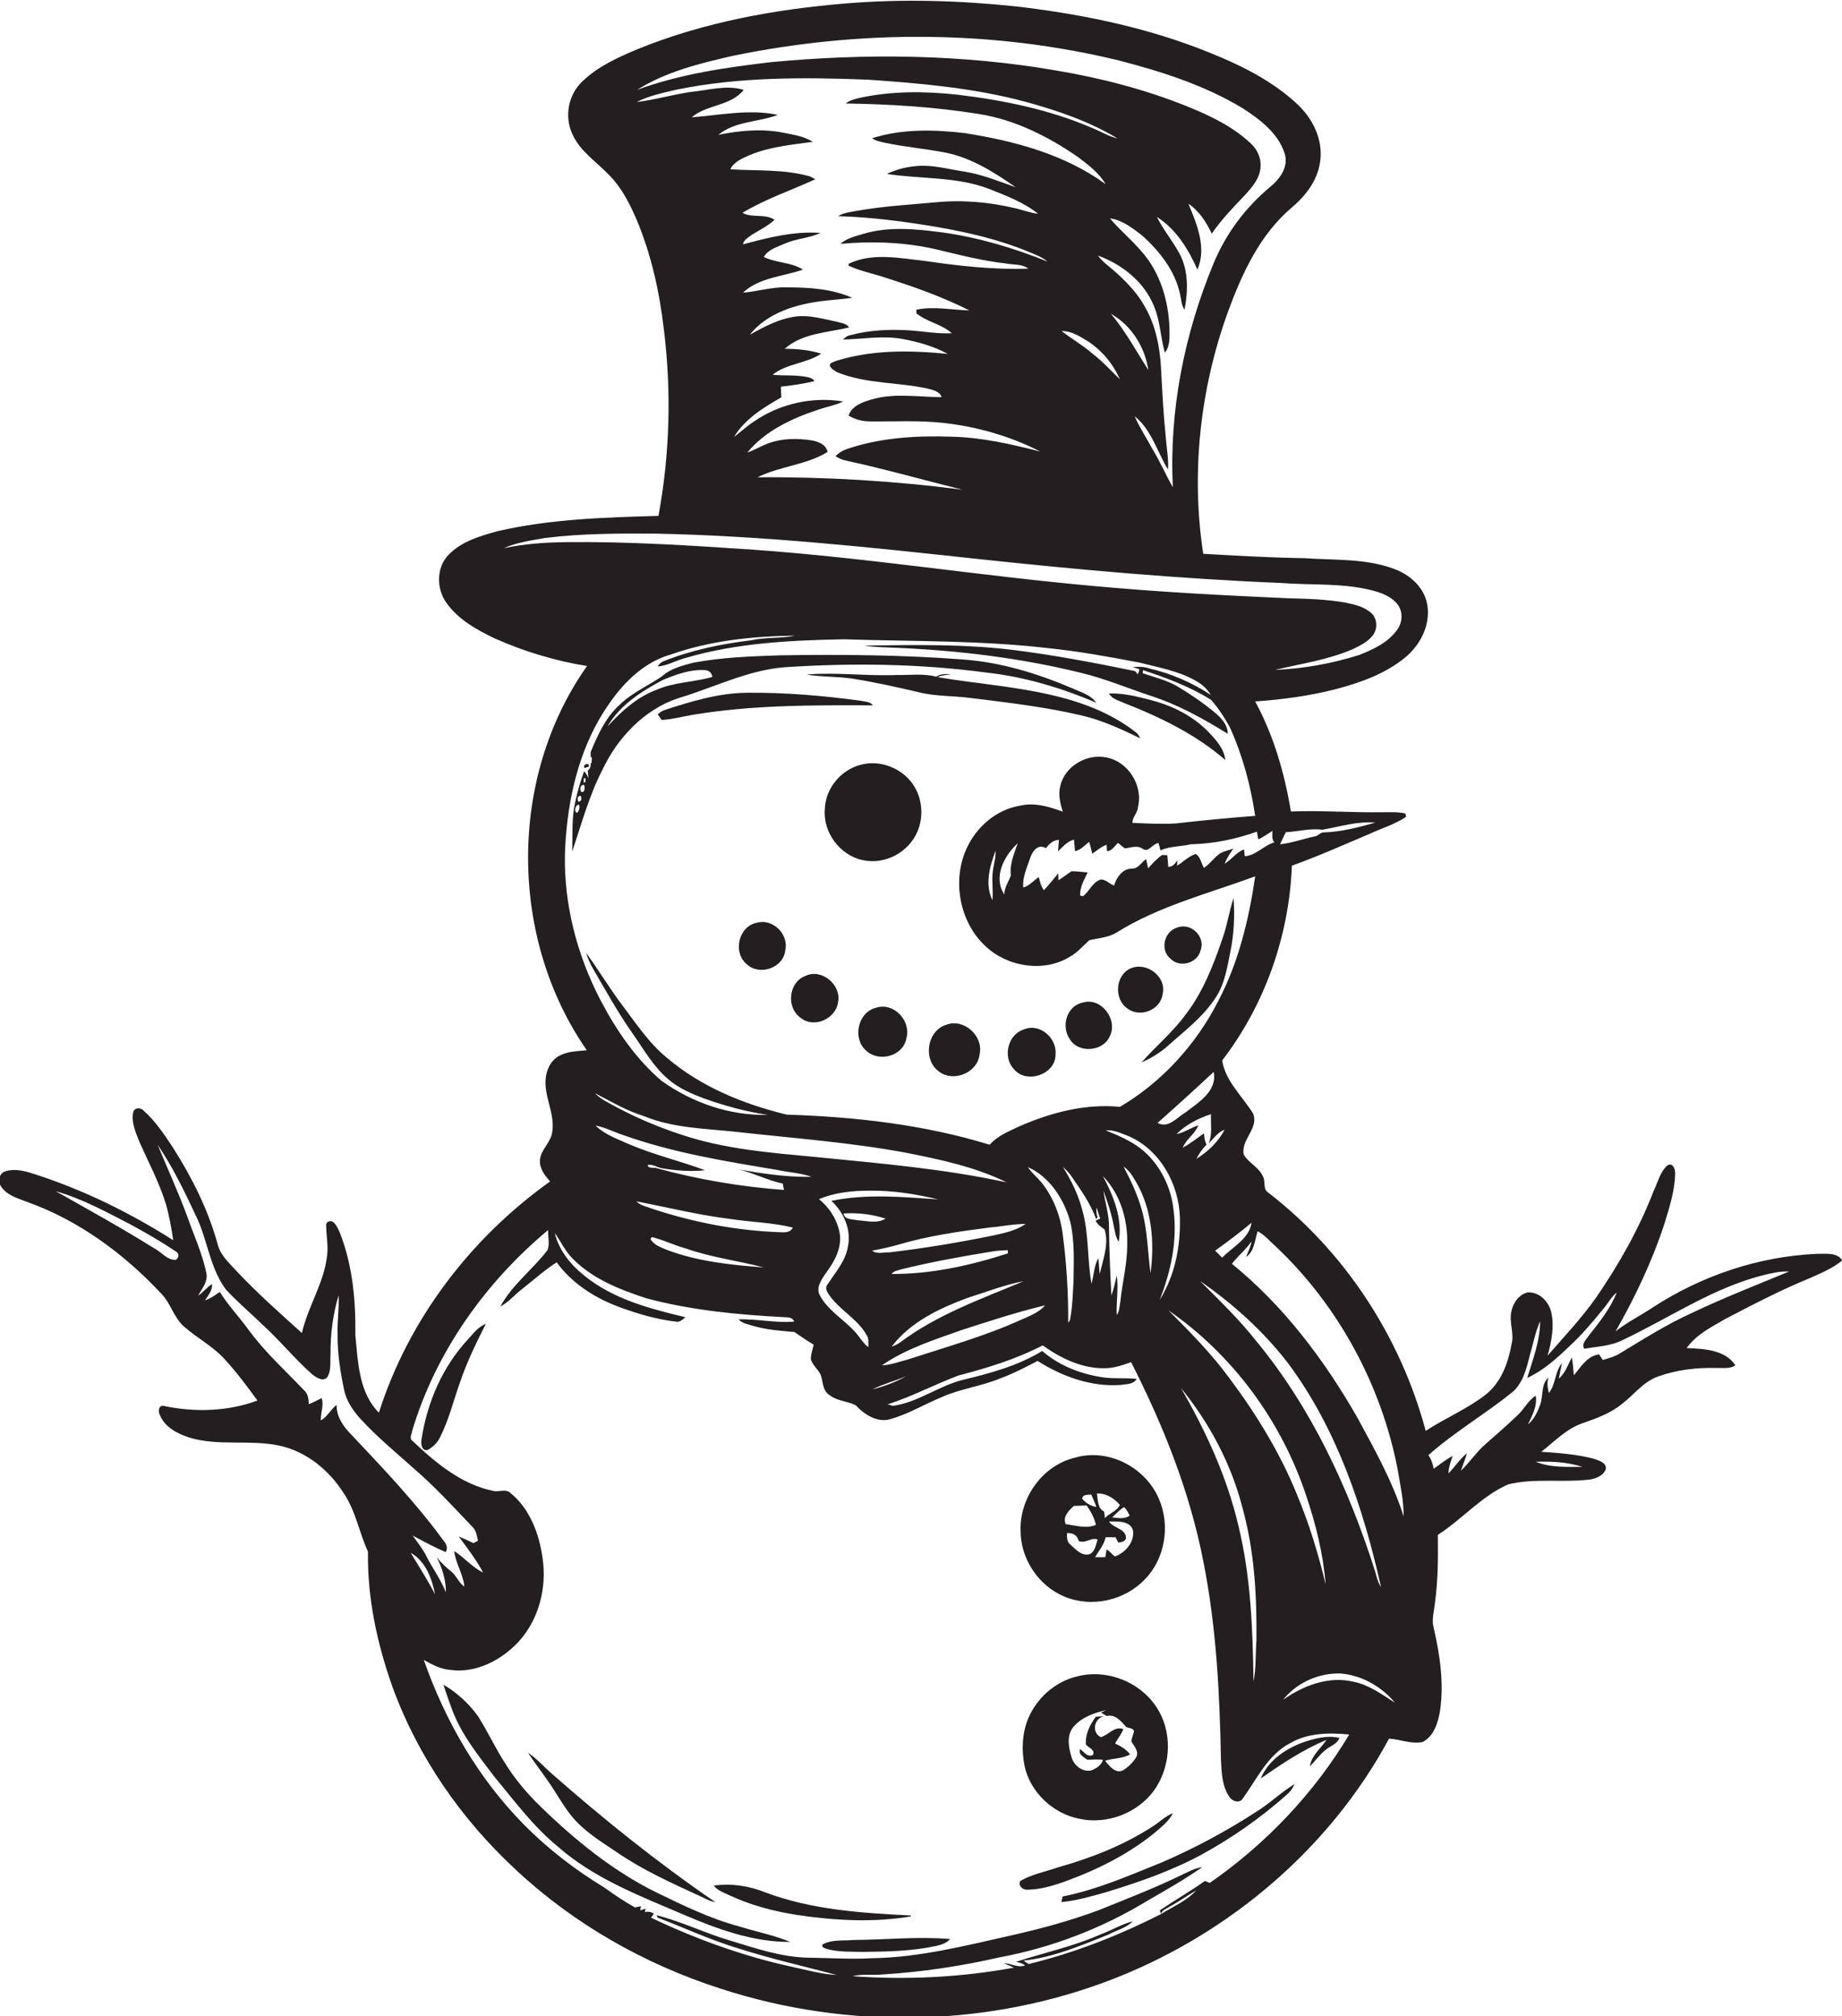 <?xml version="1.0" encoding="utf-8"?>
<!-- Generator: Adobe Illustrator 19.2.0, SVG Export Plug-In . SVG Version: 6.00 Build 0)  -->
<svg version="1.1" id="Layer_1" xmlns="http://www.w3.org/2000/svg" xmlns:xlink="http://www.w3.org/1999/xlink" x="0px" y="0px"
	 viewBox="0 0 758.4 830.1" enable-background="new 0 0 758.4 830.1" xml:space="preserve">
<g>
	<path fill="#231F20" d="M710.2,543.1c11.5-6,23-12,35-16.9c4.6-2.1,9.4-4,13.3-7.3c-2.2-3.4-6.7-2.6-10.2-2.7
		c-24.1,1-47.8,9-68,22.2c-5,3.3-10.4,6-15.1,9.7c7.9-13.9,14.9-28.5,19.9-43.7c2.1-6.8,4.4-13.8,4.6-21c0.2-1.8-0.9-5-3.2-3.6
		c-3,2.7-3.9,6.9-5.6,10.4c-6,15.6-14.3,30.3-23.8,44.1c-6,8.5-13.1,16-19.9,23.8c1.6-5.8,2.8-11.9,1.5-17.8c-1-4.4-4.9-8.5-9.7-8.2
		c-3.6,0.8-6,4.3-6.7,7.7c-1.1,4.4,1.2,8.9,0.1,13.4c-1.4,7.7-4.2,15.8-10.6,20.9c-7.7,6-16.7,9.7-24.8,15
		c-10.3-38.5-33.1-73.6-64.7-98c-2.5-1.4-1.1-4.6-2.3-6.7c-1.6-3.8-5.8-5.5-7.9-9c-1.4-6.1,6.4-10.9,3.8-17
		c-4.4-7.1-11.4-13.3-12.7-21.8c17.6-22.9,27.6-51.4,28.7-80.2c10.9-3.9,21.4-8.6,32-13.1c5-2.3,10.4-3.9,15-7
		c-0.1-0.4-0.2-1.1-0.3-1.4c-3.2-0.7-6.4-0.5-9.6-0.5c-12.5,0.2-25-0.8-37.5-0.3c-2.6-15.7-7.1-31.3-14.7-45.3
		c11.2-0.8,22.4-2.3,33.3-5.1c10.2-2.7,20.6-6.4,28.8-13.3c6.2-5.3,10.2-13.5,8.7-21.7c-1.3-6.9-7-12-13.4-14.4
		c-11.9-4.5-24.8-3.6-37.2-4.5c-13.9-0.2-27.7-1-41.6-1.8c-5.1-33.3-1.3-67.8,10.1-99.4c5.8-15.9,13.2-32,26.3-43.1
		c5.7-4.8,10.6-11.1,11.7-18.7c1.5-9.3-3.2-18.5-10.1-24.6c-11.8-10.7-26.5-17.2-41.2-22.8c-23.8-8.9-49-13.9-74.3-16.8
		c-23-2.4-46.3-3.1-69.4-1.2c-29.3,2.4-58.6,7.7-85.9,18.8c-8.1,3.4-16.4,7.1-22.8,13.3c-5.8,5.4-7.5,14.4-4.2,21.6
		c3.2,7.3,10.2,11.6,15.5,17.3c5,5.1,8.2,11.6,11,18c6,14.3,9.4,29.6,11.2,45c3.2,25.6,2.5,51.6-2.2,77c-22.2,0.6-44.6,1.3-66.3,6.3
		c-7.2,2-14.8,4.2-20.1,9.7c-5,5.1-5.1,13.7-1.1,19.5c4.8,7,12.5,11.3,20,14.9c12.1,5.4,25,9.3,38.1,11.4
		c-32.5,46-32.2,112-0.1,158.2c-4.1,0.4-8.6,0.4-12.2,2.8c-2.8,1.9-4.3,5.2-4.7,8.5c-0.9,7.6,3.8,14.5,2.7,22.1
		c-0.4,4.5-4.8,7.4-5.1,11.9c-0.2,3.4,2,6.3,4.2,8.7c-32.7,23.3-58.3,56.8-70.5,95.2c-8.3-8.3-8.6-20.9-9.7-31.9
		c0.2-14.2-1.1-28.6-6.3-42c-0.7-1.6-1.4-3.3-2.7-4.5c-1.1-1-3.3-0.3-3,1.5c0,4,0.9,8,0.4,12c-1.2,11.4-7.9,21.1-10.4,32.1
		c-9.2-8.3-18.5-16.5-27-25.6c-3-3.3-6.6-6.4-7.7-11c-3.9-14.2-10.6-27.5-18.5-39.9c-3.5-5.3-7.1-10.7-11.9-15
		c-1.1-1.3-3.6-1.5-4.3,0.4c-1,4,0.8,8,2.2,11.7c3.8,8.7,8.4,17.2,11.2,26.3c1.4,4.9,2.3,9.9,3,14.9c-17.6-11.2-36.5-20.5-56.4-27
		c-4-1.3-8.4-2.7-12.6-1.4c-2.5,0.7-3.3,3.8-2.1,5.9c2.2,3.8,6.7,5.1,10.6,6.6c21.5,7.6,40.2,21.4,55.7,38c3.8,3.9,5,9.6,9.1,13.3
		c5.5,4.9,12.2,8.3,17.1,13.8c4.8,5.3,9.1,11,13.3,16.8c-12.1,4.5-25.6,4.9-38.2,2.3c-2.5-0.8-2.9,2.2-1.9,3.8
		c2,4.9,7.1,7.5,11.9,9.1c12,3.7,24.8,0.8,36.9,3.3c11.3,2.3,20.9,10.2,26.9,19.8c4.9,7.3,6.3,16.1,9.9,23.9
		c-0.3,19.1,3.8,38.1,10.2,56c10.5,28.7,28.4,54.4,50.8,75.1c23.9,22.3,53,38.8,84.1,48.8c52.7,17.2,111.4,16,163.1-4.5
		c47.1-18.7,88.1-53.6,112.2-98.4c4.6,0.3,9.1,2.3,13.8,1.4c4.7-2.4,6.4-8,7.2-12.9c1.7-11.5-0.1-23.3-2.7-34.5
		c-0.8-3.3,0.3-6.6,0.6-9.9c1.3-9.3,1.3-18.7,1.2-28c10-6.4,18-16,29-20.8c10.8-2.6,22-0.7,32.9-1.9c2.8-0.3,6-1.4,7.2-4.2
		c0.6-2.8-2.8-3.7-4.8-4.4c-7.1-1.9-14.4-2.4-21.7-2.9c5.4-4.2,10.4-9.6,17.1-11.8c5.7-2,11.5-4.1,16.1-7.9c5-3.8,8.8-9.2,14.9-11.3
		c7.7-2.8,15.9-3.7,24-3.5c2.6-0.1,5.5,0.5,7.8-1.1c-4.3-6.5-13.1-6.8-20.1-7.1C698.8,549.1,704.8,546.3,710.2,543.1z M515.3,503.4
		c-1,6.7-7.8,9.9-12.1,14.4c-1-1-2-2-2.9-2.9C505.5,511.2,510.5,507.4,515.3,503.4z M506.1,567.3c-7.4-10.1-16.2-19-25-27.8
		c26.5,18.3,46.6,45.7,56.7,76.3c4,11.8,7,24,8,36.5c-3-12.6-6.8-25-11.8-37C527,598.1,517.2,582.1,506.1,567.3z M517.3,675.3
		c-0.4,5.6-0.1,11.4-1.2,17c-0.3-21.5-1.1-43.2-6.2-64.1c-4.7-20.1-13.4-39-23.7-56.8c11.9,14.6,20.9,31.6,25.5,49.9
		C516.5,638.8,517.5,657.1,517.3,675.3z M483.2,498.3c-1-9.8-5.8-19.3-13.5-25.4c-4.3-3.3-9.4-5.5-14.4-7.5c3.2-0.4,6.5,1.3,9.5,2.4
		c12.9,5.7,20.6,19.7,21,33.5c0.3,11.7-2,23.8-8.3,33.8C482.1,523.4,484.8,510.8,483.2,498.3z M459.8,525.1
		c-0.6,2.8-1.3,5.6-2.2,8.3c-0.5-9.3-0.9-18.7-1-28.1c0.1-5.1-1.6-10.1-2.3-15.1c1.7,4.6,3.3,9.4,4.2,14.2c0.5,2.4,0.8,4.8,2.1,6.9
		c1.7-9.5-2.1-18.8-6.5-27.1c7.1,7.3,10.3,17.9,10,28c0.1,7.9-2,15.6-2.8,23.5c-0.4,1.9-0.3,4.1-1.5,5.7
		C459.5,536,460.6,530.5,459.8,525.1z M437.5,507.7c-1-7.4-3.8-14.6-8.4-20.5c-1.9-2.4-4.3-4.2-5.9-6.7c9,4,14.8,13.1,17.4,22.3
		c1.9,8,1.5,16.3,1.4,24.5c-0.3,5.4-0.4,10.9-1.5,16.3c-0.2,0.2-0.5,0.7-0.7,1C439.9,532.2,439.1,519.9,437.5,507.7z M268.7,497.7
		c-2.3-0.9-4.9-1.3-6.7-3.1c13,2.5,25.9,5.7,39,7.3c8.4,1.3,17.1,1.4,25.4,3.5c-0.9,2.1-3.3,2-5.2,1.9
		C303.4,506.7,285.7,503.3,268.7,497.7z M314.4,521.8c-13.3-1-26.9-2.4-39.5-7.1c-2.6-1.1-5.6-2-7.1-4.6l0.6-0.8
		c4.8,1.2,9.2,3.4,14,4.7C292.8,517.7,303.8,519,314.4,521.8z M322.3,487.3c0.1,0.6,0.3,1.9,0.5,2.6c-17.8-1.3-35.4-4.3-52.6-9
		c-1-0.3-3.5,0.3-3.5-1.3c2.1-0.4,3.9,1.1,6,1.4c5.8,1,11.8,1.4,17.6,0.8c-10.2-3.8-20.9-6.3-31-10.6c-4.9-2.2-10.2-4-14.1-7.8
		c3.9,0.7,7.4,2.6,11.1,3.8c20.6,7.4,42.4,10.9,63.9,14.5c4.6,1,9.5,1.2,13.9,2.8c-10,0.2-20-1.3-29.8-3
		C310.5,483,316.1,486,322.3,487.3z M280.4,467.1c-10.4-3.4-20.5-7.8-30.1-13.2c-1.9-1-3.8-2.2-5.3-3.8c6.6,3.4,12.9,7.2,20.1,9.4
		c12.1,5,25.3,5.1,38.1,6.5c23.3,2.6,46.8,4.3,69.9,8.6c14.1,2.8,28.4,5.8,41.4,12.2c-25.7-5.6-52-7.8-78.1-10.4
		C317.5,474.6,298.5,473.2,280.4,467.1z M345.9,509.1c-0.6-6-4-11.6-8.7-15.4c6.6-2.8,13.9-3.5,21-3.5c9.5-0.1,18.9,1.4,28.1,3.6
		c-14.6-1-29.5-2.4-44,0.6c5.1,4.7,8.3,11.9,6.8,18.9c-1,5.9-5.1,10.5-8.3,15.4c-1,1.1-0.7,2.5,0.1,3.7c4.2,6.7,12,10.3,15.9,17.2
		c1,1.5,0.7,3.3,0.7,5c-2.3-1.7-3.6-4.3-5.5-6.3c-4.7-5.2-11.2-8.8-14.5-15.1c-1.6-3,0.6-6.1,2.2-8.6
		C343,520.2,346.2,515,345.9,509.1z M353.1,502.4c-2-0.5-5.4-0.1-5.8-2.8c5.8-0.4,11.7,0.3,17.3,2.1
		C361.2,503.9,356.9,502.6,353.1,502.4z M370.3,512.3c12-3.5,24.5-5.3,36.9-6.9c5-0.4,10-1.5,15.1-1.5c-3.9,2.7-8.6,3.7-13.1,4.7
		c-14.2,2.9-28.5,5.3-42.9,7c-2.4-0.1-5.2,0.9-7.2-0.7C362.8,514.2,366.6,513.4,370.3,512.3z M399.1,534.1
		c7.4-2.3,14.6-5.2,22.3-6.6c-17.4,7.3-35.5,13.7-50.7,25.1c-1.1,0.8-2.3,1.4-3.6,1.8C375,544.1,387.2,538.4,399.1,534.1z
		 M367.1,524.5c0.9-1.3,2.5-1.4,3.9-1.9c12.3-3,24.7-5.3,37.2-7.3c2.2-0.4,4.4-0.5,6.7-0.6l0.1,1.3
		C399.6,521,383.4,524.6,367.1,524.5z M373.1,566.6c-4.4,2.4-9,4.2-13.9,5.4C363.7,569.8,368.5,568.5,373.1,566.6z M363.1,562.1
		c9.9-6.8,21.5-10.5,32.8-14.5c11.4-3.7,22.8-7.4,34.4-10.2c-2.6,3-6.4,4.4-10,6c-15,6.8-30.9,11.2-46.5,16.3
		C370.2,560.6,366.8,562,363.1,562.1z M437.6,480.4c1.5,1.3,2.8,2.7,3.9,4.4c3.7,5.4,7.6,10.9,9.8,17.1l0.6-0.8
		c-0.5-1.3-0.6-2.7-0.4-4c0.5,1.5,0.9,3.1,1.5,4.6c-0.5,0.2-1.4,0.6-1.9,0.8c0.7,1.7,2.3,2.6,3.7,3.7c1.9,6.1-0.7,12.3-2,18.3
		c-0.3-2.2-0.3-4.4-0.6-6.5c-1.8,3.2-1.8,7-2.8,10.5c-1.8-9.9-1-20.2-3.7-30C444,491.9,441.1,486,437.6,480.4z M462.6,480.3
		c2.3,1.5,3.8,4,5.2,6.4c6.5,11.2,7.6,24.8,5.9,37.5c-1.2-8.9-1.2-18.1-3.8-26.8C468.2,491.5,465.5,485.8,462.6,480.3z M476.6,462.3
		c7.8-6.9,15.5-13.9,23.1-21c1.6,7.9-6.3,12.6-11.6,16.7C484.6,460,481,464.8,476.6,462.3z M517.3,552.2c-7-8.9-15.2-16.8-23.2-24.8
		c13.6,9.4,26.1,20.7,36.2,33.8c20.1,27,31,59.6,38.3,92.2c-1.4-2.1-1.9-4.7-2.6-7C555.2,612.6,540,579.7,517.3,552.2z M504.2,465.1
		c-2.6,5-6.8,9-11.6,12c1.1-2.2,2.5-4.2,4.2-5.9c-0.9-1.4-0.9-3.1-1.1-4.6c-2.8,2-5.6,4.2-8.7,5.9c1.4-3.6,5-5.6,6.4-9.2
		c-3.1,1-5.8,3-9,3.6c3.9-3.9,9-6.5,14.2-8.2c-0.2,4,0.7,8.2-1,12.1C499.7,468.7,501.4,466.1,504.2,465.1z M529.4,342.6
		c5-0.2,10-1.7,15-1c7.2-1.2,14.4-3.6,21.8-2.9c-6.9,1.9-13.9,3.8-21.2,4c-1.5,0-2.4,1.6-3.9,1.7c-4.7,1-9.3,2.7-14.1,3.2
		C527.8,345.9,528.6,344.2,529.4,342.6z M517.5,342.4c0.1,0.8,0.4,2.4,0.6,3.2c2-1,3.9-2.3,5.8-3.5c0,1.6-0.4,3.4,0.8,4.7
		c-4.3,1.2-7.7,5.5-12.2,5.7c-0.1-0.7-0.2-2.1-0.3-2.8c-3.2,1.2-5.1,4.2-8,5.9c0.9-2.2,2.2-4.3,3.6-6.2c-1.8,0.6-3.7,1-5.4,1.9
		c-2.5,1.7-4.1,4.3-6.7,6c-1.2-1.9-1.4-4.6-3.4-5.7c-3,0.9-5.1,3.3-7.7,4.8l0.2-2.2c-1,1.3-2,2.7-3.8,2.7c-0.1-1.6-0.2-3.2-0.4-4.8
		c-0.5,0-1.5-0.1-2.1-0.1c-2.2,1.5-4,3.5-5.8,5.5c-0.2-0.9-0.6-2.8-0.8-3.8c-2,1.3-3.2,4-5.8,3.9c-3.9,0-6.4,3.6-7.4,7
		c-1.9-0.7-3.5-2.6-5.5-2.5c-3.4,1.1-4.7,4.9-7.3,6.9c-0.3-0.1-0.9-0.3-1.2-0.3c-0.1-3.5,1.7-6.5,3.1-9.5c-2.2-0.2-4.4-0.5-6.6-0.5
		c-1.9,1.2-3.6,2.6-5.4,3.7c0-0.7-0.1-2.2-0.1-2.9c-1.8,2.4-3.8,4.7-5.9,7c-1.2-1.6-1.6-3.5-2.1-5.4c-2.2,1.4-3.8,3.6-6.4,4.3
		c-0.4-4.2,1.5-8.1,2.8-12c0.9-2.8,3.2-6.2,6.5-4.2c1.4-1.7,3-3.4,5.4-3.4c-0.1,1.6-0.3,3.1-0.4,4.7c2-1.8,3.8-4.2,6.6-4.8
		c0.1,1.6,0.3,3.2,0.4,4.7c2.4-0.4,4-2.4,5.8-3.8c0.6,1.6,0.9,3.2,1.3,4.9c1.9-1.3,3.7-2.9,5.9-3.7c0,0.7,0.2,2,0.2,2.7
		c2.1-0.3,3.2-2.2,4.5-3.5c1,0.8,1.9,1.7,2.9,2.3c2.4-0.3,4.9-1.4,7.2,0.1c2.6,1.9,4-2.1,6.6-2.3c0.2,0.8,0.6,2.3,0.8,3
		c4-1.8,8.4-1.5,12.5-2.5C499.5,347.4,508.8,345.5,517.5,342.4z M301.7,23c52.3-10.8,107.1-10.7,159,1.9c17.7,4.6,35.3,10.2,51,19.7
		c7.1,4.6,14.5,10.2,17.2,18.5c1.8,5.5-1.9,10.6-6,13.9c-10.2,8.5-18.3,19.4-23.3,31.6c-12,29-18.3,60.6-16.7,92
		c-3-5.2-5.3-10.7-8.4-15.7c-2.4-4.5-5.3-8.8-7.3-13.5c6.9,5.5,9.2,14.6,13.7,21.9c0.3-4.4-0.6-8.7-0.9-13.1c-1-9.7-1.5-19.4-2-29.1
		c-0.5-8.4-2.2-17-6.4-24.4c-2.8-5.3-6.9-9.7-11.3-13.8c-2.8-2.6-6-4.7-8.3-7.7c9.9,3.6,19.1,10.8,23.1,20.8
		c2.6,6.1,2.7,12.9,4.5,19.2c2.3-2.8,1.9-6.7,1.9-10.1c-0.4-11.4-3.9-23.1-11.6-31.7c-4-4.7-8.9-8.7-12.9-13.5
		c5.1,0.7,9.3,4,13.3,7.1c7.2,6.5,13.6,14.6,15.6,24.3c0.5,2.1,0.5,4.4,1.8,6.2c1.5-7.8,1.7-16.4-2.3-23.5
		c-2.8-5.1-6.5-9.5-9.1-14.7c7.9,5,13,13.3,16.7,21.7c3.9-9-0.2-18.7-3.7-27.1c4.4,2.9,7.4,7.6,9.6,12.3c3.9-5.7,8.8-10.8,13.6-15.8
		c3.1-3.4,6.5-7.3,6.5-12.1c0.2-3.7-1.6-7.1-4.3-9.5c-7.2-6.7-16.3-11.1-25.4-14.8c-17.5-7.1-36-11.9-54.6-15
		c-38.7-6.7-78.4-7.1-117.4-3.4c-18.6,2.2-37.4,4.9-55,11.4C274.2,29.5,288.1,26.1,301.7,23z M457.4,129.2
		c8.4,4.7,14,13.7,15.4,23.1C467.8,144.6,463.4,136.3,457.4,129.2z M461.1,156.2c-3.7-3.6-7.2-7.5-11.3-10.6
		c-4-3.5-8.6-6.1-12.7-9.3c4-0.1,7.5,2.2,10.8,4.2C453.7,144.3,458.3,149.8,461.1,156.2z M262.1,42c5.2-2.6,10.9-3.8,16.5-5.1
		c25.9-5.3,52.5-5.1,78.7-4.1c21.8,1.5,43.7,3.4,64.9,9.1c13.1,3.6,26.2,8,37.9,15.1c-3.7-0.9-6.9-2.9-10.4-4.3
		c-17.6-7.6-36.4-11.4-55.3-13.7c-13.6-1.5-27.5-1.6-40.9,1.4c-1.9,0.5-3.8,1-5.3,2.2c18.3,0.3,36.6,1.4,54.6,4.3
		c15,2.3,28.8,9.3,41.1,17.8c4.2,3.2,8.6,6.5,11.3,11.1c-16.9-12.3-37.6-17.8-58-21c-12.6-1.5-25.8-1.8-38.1,2.1
		c1.4,1.1,3.2,1.4,4.9,1.8c8.3,1.8,16.8,2.5,25.1,4.1c10.8,2.1,20.2,8.1,29.1,14.3c-6.8-2.4-13.6-5.2-20.8-6.4
		c-7-1-14.1-3.2-21.3-2.2c-3.8,0.4-7.5,1.5-11,3.1c14,2.2,28.8,1,42.2,6.2c7,2.8,14.2,5.5,20.1,10.2c-3.1-0.3-6.1-1.5-9.1-2.2
		c-10.8-2.6-22.1-3.6-33.1-2.5c-11,1-22,1.6-32.9,3.6c-2.5,0.5-5.1,0.7-7.2,2.1c13.7,0.4,27.4,2.2,40.9,4.5
		c12.6,2.2,25.2,5.1,37.1,10c2.8,1.2,5.8,2.2,8.2,4.2c-13.9-5.6-28.3-9.9-43.2-12c-10.8-1.4-22.1-2.6-32.7,0.6
		c-3.3,1-6.8,1.8-9.4,4.1c13.1-1.2,26.4-0.7,39.2,2.2c9.6,2.3,19.3,4.8,29.1,5.9c3,0.6,6.5,0.1,9.1,2.1c-14.3,0.5-28.6-1.1-42.8-3.2
		c-10.3-1.1-21.4-3.5-31.2,1.2c0,0.2,0,0.6,0,0.8c5,2.3,10.5,3.3,15.7,5.1c11.6,3.7,23.1,7.8,34,13.3c-7.3-0.2-14.6-1.8-21.8-0.3
		c0,0.4,0,1.1,0,1.5c4.4,3.6,10.4,4.4,14.6,8.2c-5.9,0.3-11.8-0.8-17.7-1.2c-8.1-0.5-16.3-0.1-24.1,2c-1.3,0.2-2.2,1-3,1.8
		c8.1-0.2,16.2-1.7,24.2-0.3c6.5,1.2,13.1,3,18.9,6.2c-15.4-1.5-31.3-1.8-46.3,3c-0.7,0.5-2.5,0.6-2.2,1.9c0.5,1.3,1.9,2,3.1,2.7
		c11.9,4.8,24.9,4,37.2,6.7c2.2,0.6,4.9,1.1,5.7,3.5c-9.5,0-19.3-1.8-28.6,0.9c-3.8,1.1-8.4,2.6-9.7,6.7c2.6,1.6,5.7,2.4,8.8,2.4
		c10,0.1,20-0.5,30,0.6c13.9,1.5,27.6,5.4,40.1,11.8c-11.8-3-23.9-5.8-36.2-6.1c-14.5-0.5-29.3,0.3-43.2,5c-1.9,0.6-3.5,1.6-4.9,3
		c1.3,0.8,2.6,1.5,4.2,1.8c16.1,3.5,32,8,48,12c-27.9-3.6-56.1-5.3-84.3-5.1c9.2-4.6,20-5,28.8-10.4c-0.5-3.1-3.8-4.3-6.5-4.8
		c-5.9-0.9-12.1-0.9-17.8,1.2c-3,1.1-5.7,2.8-8.7,3.8c7.5-9.1,18.7-14.2,29.7-17.8c3.3-1.1,6.7-1.7,9.8-3.2
		c-12.6-2.1-26.2,0.9-36.7,8.2c-3,1.9-5.5,4.3-8.3,6.4c4.5-7.4,12.1-12.1,19.5-16.3c-0.1-1.5-0.1-3-0.2-4.4
		c4.7-0.5,9.3-1.2,13.9-2.3c-0.6-0.8-1.4-1.3-2.4-1.5c-4.9-1.2-9.9-0.6-14.9-1.1c5.8-4.7,14-4.6,20-8.7c-4.8-1.5-9.9-2-15-2
		c7.3-6.5,17.5-6.6,26.5-8.8c-1.2-1.8-3.4-1.8-5.3-2.4c-5.5-1.1-11-2.8-16.6-2.1c-6.9,0.9-13,4.2-19,7.5c7.2-9,19.1-12.6,30.2-13.9
		c4-0.5,8-0.7,12-1.3c-8.4-3.7-17.9-4.3-27-4.3c-6.1-0.2-12,1.7-18,2.2c6.7-6.3,16.4-6.6,24.7-9.5c-4.8-3.1-11-2.7-16.1-5.2
		c1.7-3.1,5.5-4.1,8.6-5.5c4.7-2.1,10-2.2,14.7-4.4c-10.8-0.8-21.5,1.9-31.9,4.7c0.3-1.9,2.2-2.8,3.6-3.9c3.2-2,6.6-3.6,9.4-6.2
		c-4-2.7-9.3-0.6-13.2-2.9c9.5-5.7,20-9.2,30-13.8c-0.6-0.3-1.7-0.9-2.3-1.2c-10.7-3-21.8-2.2-32.7-2.9c1.5-3.2,5-4.5,8.1-5.9
		c8.2-3.4,17.1-4.2,25.8-5.4c-3.8-2.5-8.5-3-12.8-3.9c-8.6-1.6-17.5-0.7-26,1c6.9-5.7,16.6-5.2,24.5-8.2c-11.7-2.5-23.7,0.1-35.5,1
		c6.1-5.3,16.2-4.6,21.4-11.3c-7.2-2.2-14.8,0.2-22.1,0.9C276.8,39,269.6,41.1,262.1,42z M233.2,223.2c-8.7,0.1-17.4,0.7-25.8,2.5
		c5.4-2.4,11.3-3.2,17-4.2c15.2-1.9,30.5-1.9,45.8-1.8c44.5,0.9,88.8,5.7,133,10.5c41.2,4.4,82.6,8.1,124,9.8
		c12.6,1,25.5-0.1,37.9,3.1c3.8,1,7.8,2.5,10.3,5.7c2.3,3,2.1,7.4-0.1,10.4c-3.7,5.3-9.9,8.2-15.8,10.5c-11.2,3.5-22.8,5.6-34.5,6.1
		c10.8-2.6,21.8-4.1,32.1-8.6c3.3-1.6,6.8-3.3,8.7-6.5c1.4-2.6,1.1-6.1-1.1-8.2c-2.9-2.7-6.9-3.6-10.7-4.4
		c-7.9-1.4-15.9-1.6-23.9-1.8c-26.9-1.2-53.7-2.6-80.5-5.1c-46.6-4.2-92.9-11.6-139.6-14.9C284.6,224.6,258.9,222.9,233.2,223.2z
		 M232.6,351.3c0.7-18.9,4.5-38.2,13.9-54.8c6.8-11.7,16.2-23.2,29.6-27c16.4-5.8,34-7.6,51.3-7.8c-6,1.2-12.2,0.6-18.1,1.9
		c-12.3,1.5-24.5,4-36,8.6c-1.1,0.4-1.9,1.1-2.5,2.2c4-0.3,7.5-2.5,11.4-3.5c21.1-6.2,43.3-7.3,65.2-7.7c28,0.9,56,0.4,83.8,3.6
		c12.8,1.3,25.4,3.6,38,6c7.8,2,15.9,3.4,23,7.4c2.5,1.4,4.8,3.3,6.3,5.9c-7.7-5.1-16.3-8.8-25.3-10.9c-2.2-0.8-4.6-0.7-6.9-0.6
		c0.7,0.2,2.1,0.7,2.8,0.9c0,0.7-0.3,1.4-0.7,2.1l-1-1.3c-16.6-3.4-33.3-6.6-50.2-8.7c-20.3-2.5-40.9-2.1-61.3-1.8
		c4.4,0.7,8.8,0.7,13.2,0.9c25.3,1.1,50.5,4.1,75.1,10.1c9.9,2.3,19.3,6.2,29,9.5c11.5,3.6,22.1,9.5,32.3,15.8
		c0-3.7-2.7-6.6-5.4-8.8c-4.8-4-10-7.5-15.3-10.7c-4.5-2.6-9.5-3.8-14.3-5.4c0-0.3,0.1-1,0.1-1.3c9.7,3.2,19.3,6.8,28,12.2
		c3,3.4,5.5,7.2,7.7,11.2c5.3,11.6,8.6,24,10.5,36.6c-10.9,0.8-21.8,1.9-32.6,3.1c-6,0.4-12,0-17.9-0.2c-0.2-2.3,2.1-4.1,2.2-6.4
		c2.3-9-4.1-19.1-13.3-20.6c-7.9-1.5-16.7,3.7-18.6,11.6c-1,3.6-0.1,7.4,1,10.8c-5.6-2.1-11.6-3.9-17.6-2.5
		c-9.8,1.6-18.1,8.8-22.1,17.8c-6.7,14.8-1.9,34.3,12,43.3c9,5.8,21.4,6.8,30.6,1.1c3.1-1.7,5.4-4.5,8-6.8c3.8-0.9,7.8-1.1,11.1-3.1
		c17.6-11,37.9-16.1,57.2-23.2c-2.6,17.8-6.9,35.6-15.3,51.5c-9.1,17.8-23.2,33.3-40.4,43.4c-14.4-1.4-28.7,2.4-41.8,8.2
		c-4.2,2-8.7,3.8-11.8,7.4c-27-8.3-55.4-11.5-83.6-12.4c-17.7-4.3-35.2-11.4-49.2-23.3c-7.6-6.2-13-14.5-18.9-22.3
		c-5.1-6.8-9.5-14.2-14.5-21c0.7,2.3,1.7,4.5,2.9,6.6c5.3,9.1,10.4,18.3,16.4,26.8c4.5,6.4,8.4,13.4,14.4,18.5
		c4.3,3.8,9.7,6.1,15,8.1c8.5,3,17.2,5.4,26.1,6.7c-15.6,0.4-31.1-5-43.7-14c-10.8-9.2-18.9-21.2-25.4-33.7
		C237.5,392.9,232.1,372.1,232.6,351.3z M416.2,360.4c-0.9,2.6-2.7,4.9-2.7,7.9c-4.7-7.2-0.1-16,5.5-21.1
		C417.6,351.4,415.6,355.8,416.2,360.4z M408.6,370.6c-3.2-6.5-1.1-14,1.3-20.3c0.2,3.1-1,6.1-1.2,9.2
		C408.3,363.1,409,366.8,408.6,370.6z M72.2,518.7c-3.5,0-5.7-3.2-8.6-4.7c-13.3-8.3-27-15.9-40.7-23.6c11,3.1,21.1,8.7,31.2,13.9
		c6.2,3.4,12.3,6.9,18.1,10.8C73.9,515.9,73.9,518,72.2,518.7z M144.7,590.7c-3.3-3.3-6.2-7.4-6.1-12.3c-2.5,1.9-3.8,4.9-6.5,6.4
		c-0.2-3.1,1.4-6.3,0.3-9.2c-1.7,0.9-3.4,1.8-5.3,2.5c0-2.2-0.3-4.4-2.1-5.9c-7.6-8-15.9-15.5-22.5-24.5c-3.9-5.4-8.5-10.2-12-15.8
		c-1.9,1.3-3.8,2.7-6.1,3.5c1.3-2.1,3.1-4.1,2.9-6.7c-2.2,1.2-3.6,3.4-5.7,4.7c1.5-2.8,4-5.6,3.4-9.1c-1.6-8-5.1-15.5-7.8-23.2
		c-3.7-10.1-8.2-19.9-12.3-29.8c6.2,9.1,11,19.1,15.7,29.1c4.9,9.9,5.7,21.6,12.5,30.6c4.6,5,9.9,9.4,14.8,14.2
		c7.2,6.5,13.3,14.1,20.5,20.5c1.6,1.3,4.2,3.2,6.2,1.5c2-2.9,1.2-6.7,1.5-9.9c-0.1-8.1,1-16.2,3.3-24c0.3,5.3-0.6,10.6-0.4,16
		c-0.1,7.8,1.1,15.4,2.7,23c0.9,4.4,3.5,8.2,6.4,11.5c6.8,7.5,14.7,14,22.3,20.8c8.6,7.4,16.3,15.8,24.1,24c1.6,1.5,1.8,3.7,2.3,5.7
		c-0.5,0.3-1.4,0.8-1.9,1c-2-1-4-1.9-6-2.7c3.5,4.8,7.2,9.5,10,14.8c-4.5-2.1-7.7-6.2-11.9-8.8c0.6,5.1,3.7,9.5,4.2,14.6
		c-2.3-1.5-3.2-4.4-5.3-6.1c-2.2-1.8-4.3-3.7-6.1-6c2.3,4.5,3.8,9.4,3.8,14.5c-2.2-5.6-5.9-10.4-8.5-15.8c-1.5-2.7-3.4-5.1-5.2-7.6
		c4.5,2.4,8.9,4.8,13.6,6.8c1-1.6,0.3-3.3-0.8-4.6C171.4,618.9,158,604.8,144.7,590.7z M179.1,656.4c-3-5.9-6.6-11.4-10-17.1
		C175.2,642.7,177.9,649.9,179.1,656.4z M478.1,788c0.3-1.8,2.2-2.1,3.4-3c3.8-2,7.3-4.6,11-6.7C488.6,782.6,483,784.9,478.1,788z
		 M498.1,775.2c-0.5-0.2-1.5-0.6-2-0.8c-6.1,4.3-12.5,8-18.6,12.1c0.2,0.4,0.4,1.1,0.6,1.5c-17.4,8.8-35.6,16-54.6,20.6
		c-0.7-0.5-1.4-0.9-2.1-1.4c12.2-1.3,23.6-6.2,34.9-10.7c3.3-1.8,7.4-2.7,10.1-5.5c-4.7,1.2-8.8,3.8-13.3,5.4
		c-11.2,5-23.2,7.5-34.8,11.3c1.3,0.3,2.7,0.5,3.7,1.5c-3.1,1.1-5.7-1-8.7-0.9c1.4,0.6,2.8,1.1,4.1,1.8c-21.9,4-44.2,5.1-66.4,3.5
		c4-1,8.2-0.3,12.3-0.7c16.2-1,32.2-3.4,48-7c21.6-4,42.5-12,61.2-23.4c7.6-4.4,15.4-8.8,22.5-13.8c-3.5,0.5-6.6,2.4-9.7,3.8
		c-10.8,5.2-22,9.5-33.1,14c-11.7,4.3-23.7,7.6-35.8,10.3c-18.8,4.2-37.8,9.1-57.2,9.4c-8.6,0.5-17.3-0.1-25.9-0.2
		c-11.2-0.1-21.9-3.8-32.5-7c-10.3-3-20.1-7.9-30.5-10.5c0.1,0.2,0.4,0.7,0.5,1c11,4.2,21.7,9.2,33,12.6c13.4,4.3,27.1,7.4,40.7,11
		c-6.5-0.3-12.8-2.2-19.1-3.5c-19.9-4.4-39.1-11.4-57.4-20.1c0.5-0.5,0.9-1.1,1.2-1.7c-1.2-0.7-2.4-0.9-3.7-0.6l0.3-1.4
		c-0.5,0.2-1.7,0.5-2.2,0.7l0.3-1.7c-0.8,0.2-1.6,0.3-2.5,0.5c-4.4-2.5-8.6-5.3-12.6-8.2c-12-7.3-23.2-15.9-33.1-25.9
		c-18.7-19-32.4-42.6-41.2-67.8c3.4,1.9,6.9,3.8,10.8,4.1c10.7,1.5,21.2-4,28.3-11.7c8.3-9.1,11.6-22.2,9.8-34.3
		c-1.4-10-5.2-20.3-13.2-26.8c-1.8-1.8-4.5-0.5-6.7-0.8c-13.4-2.6-24.2-11.7-33.8-20.8c-1.3-1-0.1-2.8,0-4
		c9.7-32.5,30.2-61.2,56-82.7c-0.2,2.7,0.8,5.7-0.3,8.3c-6.1,8-14.5,14.2-19.4,23.2c3.5-1.8,6-5,9.2-7.4c4.6-3.6,9-7.6,14-10.8
		c6.4,8.8,15.9,14.8,26,18.5c7.4,2.7,15.1,5,23,5.9c1.7,0.4,2.9-0.9,4-1.8c-14.6-3.5-29.7-7.4-41.6-17.1
		c-5.7-4.5-10.5-10.5-12.2-17.6c2.5,3.5,4.3,7.5,7.3,10.5c8.2,8.4,19.4,12.8,30.4,16.4c18.6,5,37.9,6.8,57.1,7.8
		c1.5,0,3.2,0.2,3.8,1.8c-7.6,0.7-15.2-1.2-22.9-0.9c1.5,1.7,4,2,6.1,2.7c5.5,1.6,11.2,2,16.9,2.5c2.6,1.8,5.2,3.6,7.9,5.2
		c-0.4,2.1-1.3,4.1-1.1,6.3c0.9,2.3,2.9,3.9,4,6.1c1,2.8,0.7,6.6,3.7,8.4c3.2,2.5,7.4,2.4,10.8,4.2c0.8,0.8,1.5,1.6,2.4,2.3
		c3.3,2.7,7.7,4.7,12,3.3c7.3-2.1,13.9-6.1,20.9-9c7.6-3.4,15.9-4.4,23.6-7.5c5.5-2,10.7-4.7,15.9-7.4c10.1,6.4,21.9,10.7,34,9.9
		c2.4-0.4,5.4-0.1,6.8-2.5c-4.5-0.5-9.1,0-13.6-0.6c-9.2-1.3-18.3-4.8-25.3-10.9c-10,6.1-21.4,9.2-32.7,11.9
		c-10,2.5-18.5,9.3-28.8,10.7c-0.5-0.2-1.7-0.5-2.2-0.6c10-3.2,19.4-8.2,29.2-11.9c11.9-3.1,23.7-6.7,34.7-12.4
		c7.3,5.2,15.8,9.4,25,9.4c4,0.1,7.8-1.2,11.4-2.5c13.2,25.9,24.1,53.1,29.7,81.8c5.4,27,6.8,54.6,7.3,82.1
		c0.3,5.1,0.4,10.7,3.5,15.1c1.2,1.9,4.3,2.8,5.6,0.5c5.8-8.1,10.3-18,19.5-22.7c7.3-4.2,16-4.3,24.2-3.5
		C541.2,738.1,521.3,759.1,498.1,775.2z M557.4,692.4c-10.3-2.5-20.7,1.5-29.1,7.4c5.6-7.1,14.9-11.2,23.9-10.8
		c8.6,0.8,16.7,5.4,22.1,12C569,697.6,563.7,693.7,557.4,692.4z M558.9,583.7c-13.6-23.8-30.4-46.1-51.7-63.4
		c2.5-3.2,5.7-5.8,8.1-9.2c-0.4,2.3-1.4,4.3-2.3,6.4c3.5-2.3,3.6-6.9,4.8-10.6c2.9,1.5,5,4.1,7.5,6.3c25.8,24.4,43.5,57.1,50.2,92
		c1,6.3,2.5,12.7,2.4,19.1C573.4,610,566,596.8,558.9,583.7z M651.5,603.9c-6.4,0-13.2,0.4-19.2-2.1
		C638.7,601.6,645.3,601.9,651.5,603.9z M667.1,557.1c-2.2,1.4-4.7,2.1-7.2,2.8c-0.4-0.6-1.1-1.7-1.5-2.3c-4.9,0.6-7.5,5.2-10.4,8.6
		c-0.3-2.5-0.3-4.9-0.9-7.3c-1.5,3-2.7,6.5-5.3,8.7c0.4-2.2,0.9-4.3,1.3-6.4c-3,3.6-2.5,8.8-5.4,12.3c-0.5-2.1-0.9-4.3-0.1-6.4
		c-3.3,2.9-2.1,7.6-3.5,11.3c-1.1,3-2.5,6-5,8c1.8-3.7,3.9-7.5,3.2-11.8c-3,1.9-4.6,5.2-7.1,7.7c-4.6,4.4-9.4,8.6-14.2,12.8
		c-3.5,3.2-6.1,7.2-9.5,10.4c0.8-2.4,1.8-4.8,2.5-7.2c-3,2.4-5,5.6-7.6,8.3c0-2.5,0.9-4.8,1.7-7.2c-2.8,1.5-5.3,3.5-7.8,5.3
		c-0.4-2-1-4-2.2-5.6c10.7-9.5,23.2-16.8,34.4-25.8c4.6-3.8,6-9.9,7.4-15.5c1.4-4.6,2.2-9.4,4.2-13.8c0,8.1-3,15.7-5.3,23.3
		c6.5-3,11.9-7.8,17-12.7c5.3-4.8,9.8-10.2,14.3-15.7c1.9-2.2,3.3-5,5.6-6.8c-2.7,6.6-7.1,12.2-11.5,17.7c-1,1.6-3.2,3.3-1.9,5.5
		c5.5-1,11.2-1.1,16.2-3.8c19.2-9.1,37.1-21.5,57.9-26.6c3.3-0.8,6.7-1.6,10.2-1.4c-13.3,5.5-26.9,10.8-39.9,17
		C686.3,545.2,676.7,551.3,667.1,557.1z"/>
	<path fill="#231F20" d="M279.1,287.5c14.6-4.3,28.6-11.6,44-12.8c27.6-1.8,55.5-1.5,83,2.2c15.7,1.7,30.8,6.3,45.3,12.4
		c-2.4-3.3-6.6-4.4-10.1-6c-14.3-6.1-29.4-10.7-45-11.8c-24.9-1.9-50-2.1-75-1.7c-11.9,0.4-23.9,0.8-35.7,3
		c-4.6,1.2-9.5,2.4-13.1,5.7c-5.8,3.9-12.3,6.7-17.4,11.7c-5.8,5.2-9,12.4-11.9,19.4c0,0.5,0,1.4,0,1.9l0.5,0.5
		c0,0.5-0.1,1.5-0.1,1.9l-0.4,0.5c0.1,1.2-0.3,2.1-1.2,2.9c0.1,0.8,0.2,2.4,0.3,3.2c-0.4-1.1-1-2.1-1.8-3c-1.5,4.2-2.8,8.5-3.7,12.9
		c-1.5,6.6-1,13.5-1.2,20.2c3.8-11.3,6.9-22.9,12.4-33.6C254.2,303.8,265.1,292.2,279.1,287.5z M272.8,280
		c5.5-2.3,11.4-4.5,17.4-4.1c1.7,0,2.9,1.2,3.1,2.8c-7.6,2.2-15.7,2.1-23,5.3c-8.1,3-14.5,8.9-20.2,15.1
		C255.2,290.3,264,284.7,272.8,280z M237.7,334.6c-1.7,0-0.7-3.8,0.8-3.2C238.7,332.6,238.5,333.6,237.7,334.6z M238.2,330.1
		c-0.7-1.4-0.4-2.3,0.8-2.5C239.7,328.9,239.4,329.8,238.2,330.1z M239.4,326c-1-0.8-0.3-3.3,1.1-2.8
		C240.9,324,240.8,326.6,239.4,326z M241,322.1l-0.7,0c0-0.4,0.1-1.2,0.1-1.7h0.7C241.1,320.9,241,321.7,241,322.1z"/>
	<path fill="#231F20" d="M432.3,286c-15.2-3.5-30.8-4.6-46.2-7.2c1.6-0.9,3.5-0.8,5.3-1.2c-2-0.2-4.2-0.2-5.9,1
		c-5.3-1.4-10.8-0.6-16.2-0.7c-12.4,0.5-24.8-1.2-37.2-0.2c6.2,1.1,12.5,0.7,18.7,1.7c9.2,1.4,18.4,3.5,27.5,5.6
		c7.1,1.8,14.4,1.4,21.6,2.4c15.4,1.9,30.9,3.7,46,7.3c8.3,2,16,5.6,23.6,9.3c-0.3-0.5-0.8-1.4-1.1-1.9
		C458.1,293.7,445.2,288.9,432.3,286z"/>
	<path fill="#231F20" d="M359.4,290.4c-1.1-1.6-3.4-1.5-5.1-1.9c-15.3-2.1-30.7-3.4-46.1-3.3c-12,0-23.5,3.5-34.8,7.2
		c-1,0.4-1.8,1-2.6,1.7c0.4,0.6,1.2,1.7,1.6,2.3c4.3-0.2,8.5-1.4,12.8-2.1C309.7,290.2,334.7,290.3,359.4,290.4z"/>
	<path fill="#231F20" d="M463,289.5c14.8,5.8,29.4,12.9,41.5,23.4c-0.5-4.6-3.7-8.1-6.7-11.3c-6.4-6.7-14.9-11-23.7-13.3
		c-5.7-1.5-11.6-3-17.5-2.8C457.9,287.9,460.7,288.4,463,289.5z"/>
	<path fill="#231F20" d="M242.5,315.6c0.2-2-2.9-0.8-1.8,0.6C241.1,316.1,242,315.7,242.5,315.6z"/>
	<path fill="#231F20" d="M354.6,314.8c-8.3,2-14.8,9.8-15,18.4c-0.8,9.5,6.2,18.9,15.5,20.9c9.2,2.1,19.1-3.2,22.7-11.9
		c3-7.2,1.6-16.1-3.9-21.7C369.1,315.5,361.5,313,354.6,314.8z"/>
	<path fill="#231F20" d="M470,437.4c3.9-1.7,7.5-3.9,10.7-6.7c7-6.3,14.7-12,19.9-20.1c3.7-5.6,4.7-12.5,6-18.9
		c1.5-7.2,1.8-14.7,1.3-22c-1.8,5.4-2.6,11.1-4.5,16.5c-3.8,11.1-8.1,22.3-15.4,31.7C482.8,425,475.9,430.7,470,437.4z"/>
	<path fill="#231F20" d="M311.6,379.9c-7.6,1.5-10,12.3-4.1,17.1c5.2,4.9,15.1,1.5,15.8-5.7C324.9,384.7,318.2,378,311.6,379.9z"/>
	<path fill="#231F20" d="M481.9,394.7c3.8,3.9,11.1,1.9,12.4-3.4c2.2-5.6-4-11.7-9.6-9.4C479.3,383.4,477.5,391.1,481.9,394.7z"/>
	<path fill="#231F20" d="M464.2,415.2c5.2,4,13.7,0.6,14.5-6c1.7-7.1-6.7-13.4-13.2-10.5C459.2,401.4,458.5,411.4,464.2,415.2z"/>
	<path fill="#231F20" d="M331.6,401.8c-6.9,2.5-8,13-2,17.2c5.5,4.6,14.8,0.4,15.5-6.7C346.3,405.3,338.2,398.6,331.6,401.8z"/>
	<path fill="#231F20" d="M456.8,426.9c3.8-6.9-3.4-16.6-11.1-14.1c-6.6,1.4-8.9,9.8-5.2,15.1C444,433.7,453.9,433,456.8,426.9z"/>
	<path fill="#231F20" d="M360.7,414.9c-7.6,1.8-9.9,12.9-3.9,17.8c5.3,4.8,15.2,2,16.4-5.3C375.2,420.2,367.9,412.5,360.7,414.9z"/>
	<path fill="#231F20" d="M389.6,421.9c-7.9,2.4-9.7,14.2-3.2,19.1c5.9,4.8,16,0.8,16.9-6.8C405.1,426.7,397,419.1,389.6,421.9z"/>
	<path fill="#231F20" d="M434.6,434.1c0.6-6.7-6.4-13-13-10.3c-6.6,2-8.9,11.3-4.2,16.3C422.5,446.5,434.7,442.4,434.6,434.1z"/>
	<path fill="#231F20" d="M192.5,551.6c-10.3,11.2-16.6,25.7-18.9,40.7c-0.4,1.8-0.1,5.4,2.6,4.6c2-1.1,3.7-2.8,4.8-4.8
		c3.8-7.4,5.7-15.5,8.5-23.3c2.8-8.2,6.6-16,10.5-23.7C196.8,546.2,194.8,549.2,192.5,551.6z"/>
	<path fill="#231F20" d="M438.2,657.3c11.1,4.7,24.8,1.7,33.1-7c8.4-8.5,10.6-22.2,5.9-33.1c-5.4-13-20.8-21.1-34.5-17.1
		c-13.4,3.1-23,16.6-22.5,30.2C420.2,641.8,427.6,652.9,438.2,657.3z M448.8,639.8c-3.4,1.1-6-2-8.2-4c-1.4-1.1-1.3-3-1.3-4.6
		c2.3-0.2,4.3,0.8,4.8,3.2c2.7,1.3,5.1-1.6,7.8-0.6C451.2,636,450.9,638.6,448.8,639.8z M466.5,630.2c0.6,4.8-3.2,9.1-7.5,10.6
		c-1.2-0.9-2.1-2.2-3.4-2.9c-0.1,0.8-0.4,2.4-0.5,3.2c-1.4,0-2.8,0-4.2,0c1.5-2.7,3.7-5.1,4.3-8.2c1.4,0,2.8,0,4.1,0
		c0.3,0.6,0.9,1.7,1.1,2.2c1.2-0.2,2.8-0.3,3.2-1.8c0.1-4-5.3-4.1-7-6.9C460,626.4,465.5,626,466.5,630.2z M465.1,624
		c-2.1,1.5-4.8,1-7.2,0.7c1.6-1.4,3-3.1,4.9-4.2C463.9,621.4,464.5,622.8,465.1,624z M461.1,619.6c-1.1,2.1-3.3,3.1-5.1,4.4
		c-0.3,0.3-0.9,0.8-1.1,1c-0.1-0.7-0.2-2-0.3-2.7c-2.8-1.3-2.5-4.8-3-7.4C455.4,614.7,458.7,616.8,461.1,619.6z M449.3,615.3
		c0.7,1.7,1.5,3.3,2.1,5.1c-2.3-0.3-4.3-1.6-5.8-3.3C445.6,615.1,448.1,615.5,449.3,615.3z M442.1,620c1.8-0.1,3.5-0.1,5.3-0.2
		c1.7,2.4,3.2,5.1,3.8,8c-4.1,1.7-8.3,0.2-12.4-0.3C437.4,624.4,440.1,621.9,442.1,620z"/>
	<path fill="#231F20" d="M443.8,690.1c-9.3,2.1-17.2,9.1-20.7,18c-2.3,5.9-2.5,12.6-1.3,18.8c2.3,10.9,11.7,19.8,22.6,21.9
		c11.3,2.5,23.9-2.3,30.7-11.6c6.6-9.2,7.7-22.1,2.4-32.1C471.2,693.2,456.7,686.9,443.8,690.1z M468,723.1
		c-1.3,2.3-3.2,4.2-5.4,5.6c-3.1,1.9-5.9-1.6-7.6-3.8c3.4-1.1,7.1-0.8,10.3-2.6c-1.6-2.1-3.8-3.4-6.2-4.5c1.1-2,2.6-3.8,3.4-5.9
		c-3.6-1.4-6,2.3-9.2,3.3c-3.9-1.7-3-7.7,1.2-8.6c-0.8,0-2.5,0.1-3.3,0.2c-2.5,3.3-4.4,7.2-4.1,11.4c1,1.4,4.1,2.2,2.8,4.4
		c-2.3,0.9-3.6-1.4-5.2-2.5c-0.8,2.3,1.5,3.3,3,4.4c2.1-0.1,4.3-0.2,6.4,0c-0.6,2.3-2.8,3.6-4.8,4.4c-3.7,0.8-7.4-2.2-8.2-5.8
		c-1.2-4-2-8.7,0.9-12.2c3.4-3.9,8.5-5.8,13.5-6.8l-2.2,1c0.8,0.5,1.6,0.9,2.4,1.4c3.5-0.9,5.9,2.2,8,4.5c1,0.6,2.9,0.3,3.2,1.8
		c-0.3,1.3-0.9,2.7-1.1,4.1C466.9,718.9,468.8,720.7,468,723.1z"/>
	<path fill="#231F20" d="M270.4,779.2c-17.9-8.8-33.5-21.5-47.7-35.3c-5.5-5.3-10.5-11.2-14.5-17.6c-4.1-6.3-7.3-13.2-11.3-19.6
		c-3.8-5.3-8.7-9.8-14.3-13.1c1,3.3,2.2,6.6,3.4,9.9c3.8,10.4,10.8,19.1,17.4,27.8c8.3,10,16,20.5,26.1,28.8
		c14.9,13.2,33.8,20.4,51.8,28.1c14,6,28.7,11.4,44.1,11.3c-6.8-2.8-14.1-4.2-21.1-6.4C292.3,789.9,281.4,784.5,270.4,779.2z"/>
	<path fill="#231F20" d="M535.8,717.6c-7,2.7-13.8,7.5-16.7,14.6c8.6-6,17.4-11.9,27.1-15.9c-2.4,3.5-6.2,6.4-6.9,10.9
		c2.4-2.3,4.2-5.1,6.9-7.1c1.9-1.4,4.4-2.2,5.3-4.6C546.2,714.3,540.8,715.8,535.8,717.6z"/>
	<path fill="#231F20" d="M235.1,747.4c5.1,6.4,12.2,10.7,18.9,15.2c10.6,7.3,22.4,12.6,34.1,18c2.1,0.9,4.1,2.2,6.4,2.5
		c-23.7-16.2-46.2-34.3-67.8-53.3c-3.1-2.8-5.9-5.9-9.3-8.2c2.5,3.9,5.4,7.6,8.1,11.5C228.8,737.7,231.5,742.9,235.1,747.4z"/>
	<path fill="#231F20" d="M478,766.9c-13.2,5.3-26.4,11.1-40.5,13.9c-0.1,0.6-0.4,1.7-0.5,2.3c6.2-0.6,12.1-2.3,18.1-4
		c13.6-4.1,27.1-8.8,39.7-15.6c12.6-6.9,24.4-15.2,35.1-24.7c1.4-1.2,2.4-2.6,3.1-4.3c-5.6,3.4-10.3,8.1-15.9,11.5
		C504.6,754.1,491.5,761.1,478,766.9z"/>
	<path fill="#231F20" d="M476.1,754c2.5-2.2,5.3-4.4,6.8-7.5c-3.3,1.3-5.7,3.9-8.7,5.7c-11.8,7.6-25.1,12.8-38.6,16.6
		c-5.2,1.8-10.7,2.8-15.5,5.6c-1.1,2,1.1,3.8,3,3.6c5.3-0.1,10.4-1.6,15.4-3.4C452,769.7,465,763.2,476.1,754z"/>
	<path fill="#231F20" d="M375,789l-0.1-0.4c-20.1-1-40.7-2.3-59.8-9.5c-6.7-2.7-14-3.8-21.2-2.8c1.5,2.1,4,2.8,6.2,3.9
		c8.9,4.2,18.5,6.7,28.1,8.2C343.7,790.7,359.6,791.6,375,789z"/>
	<path fill="#231F20" d="M351.2,798.7c-4.2,0.4-8.8-0.3-12.6,1.9c-0.4,1.4,1.3,1.5,2.2,1.9c4.7,1.2,9.6,1,14.5,1.1
		c10-0.1,20.1-0.3,29.9-2.4c2.2-0.5,4.5-1.1,6-2.9C377.9,797.2,364.5,798.6,351.2,798.7z"/>
</g>
</svg>

